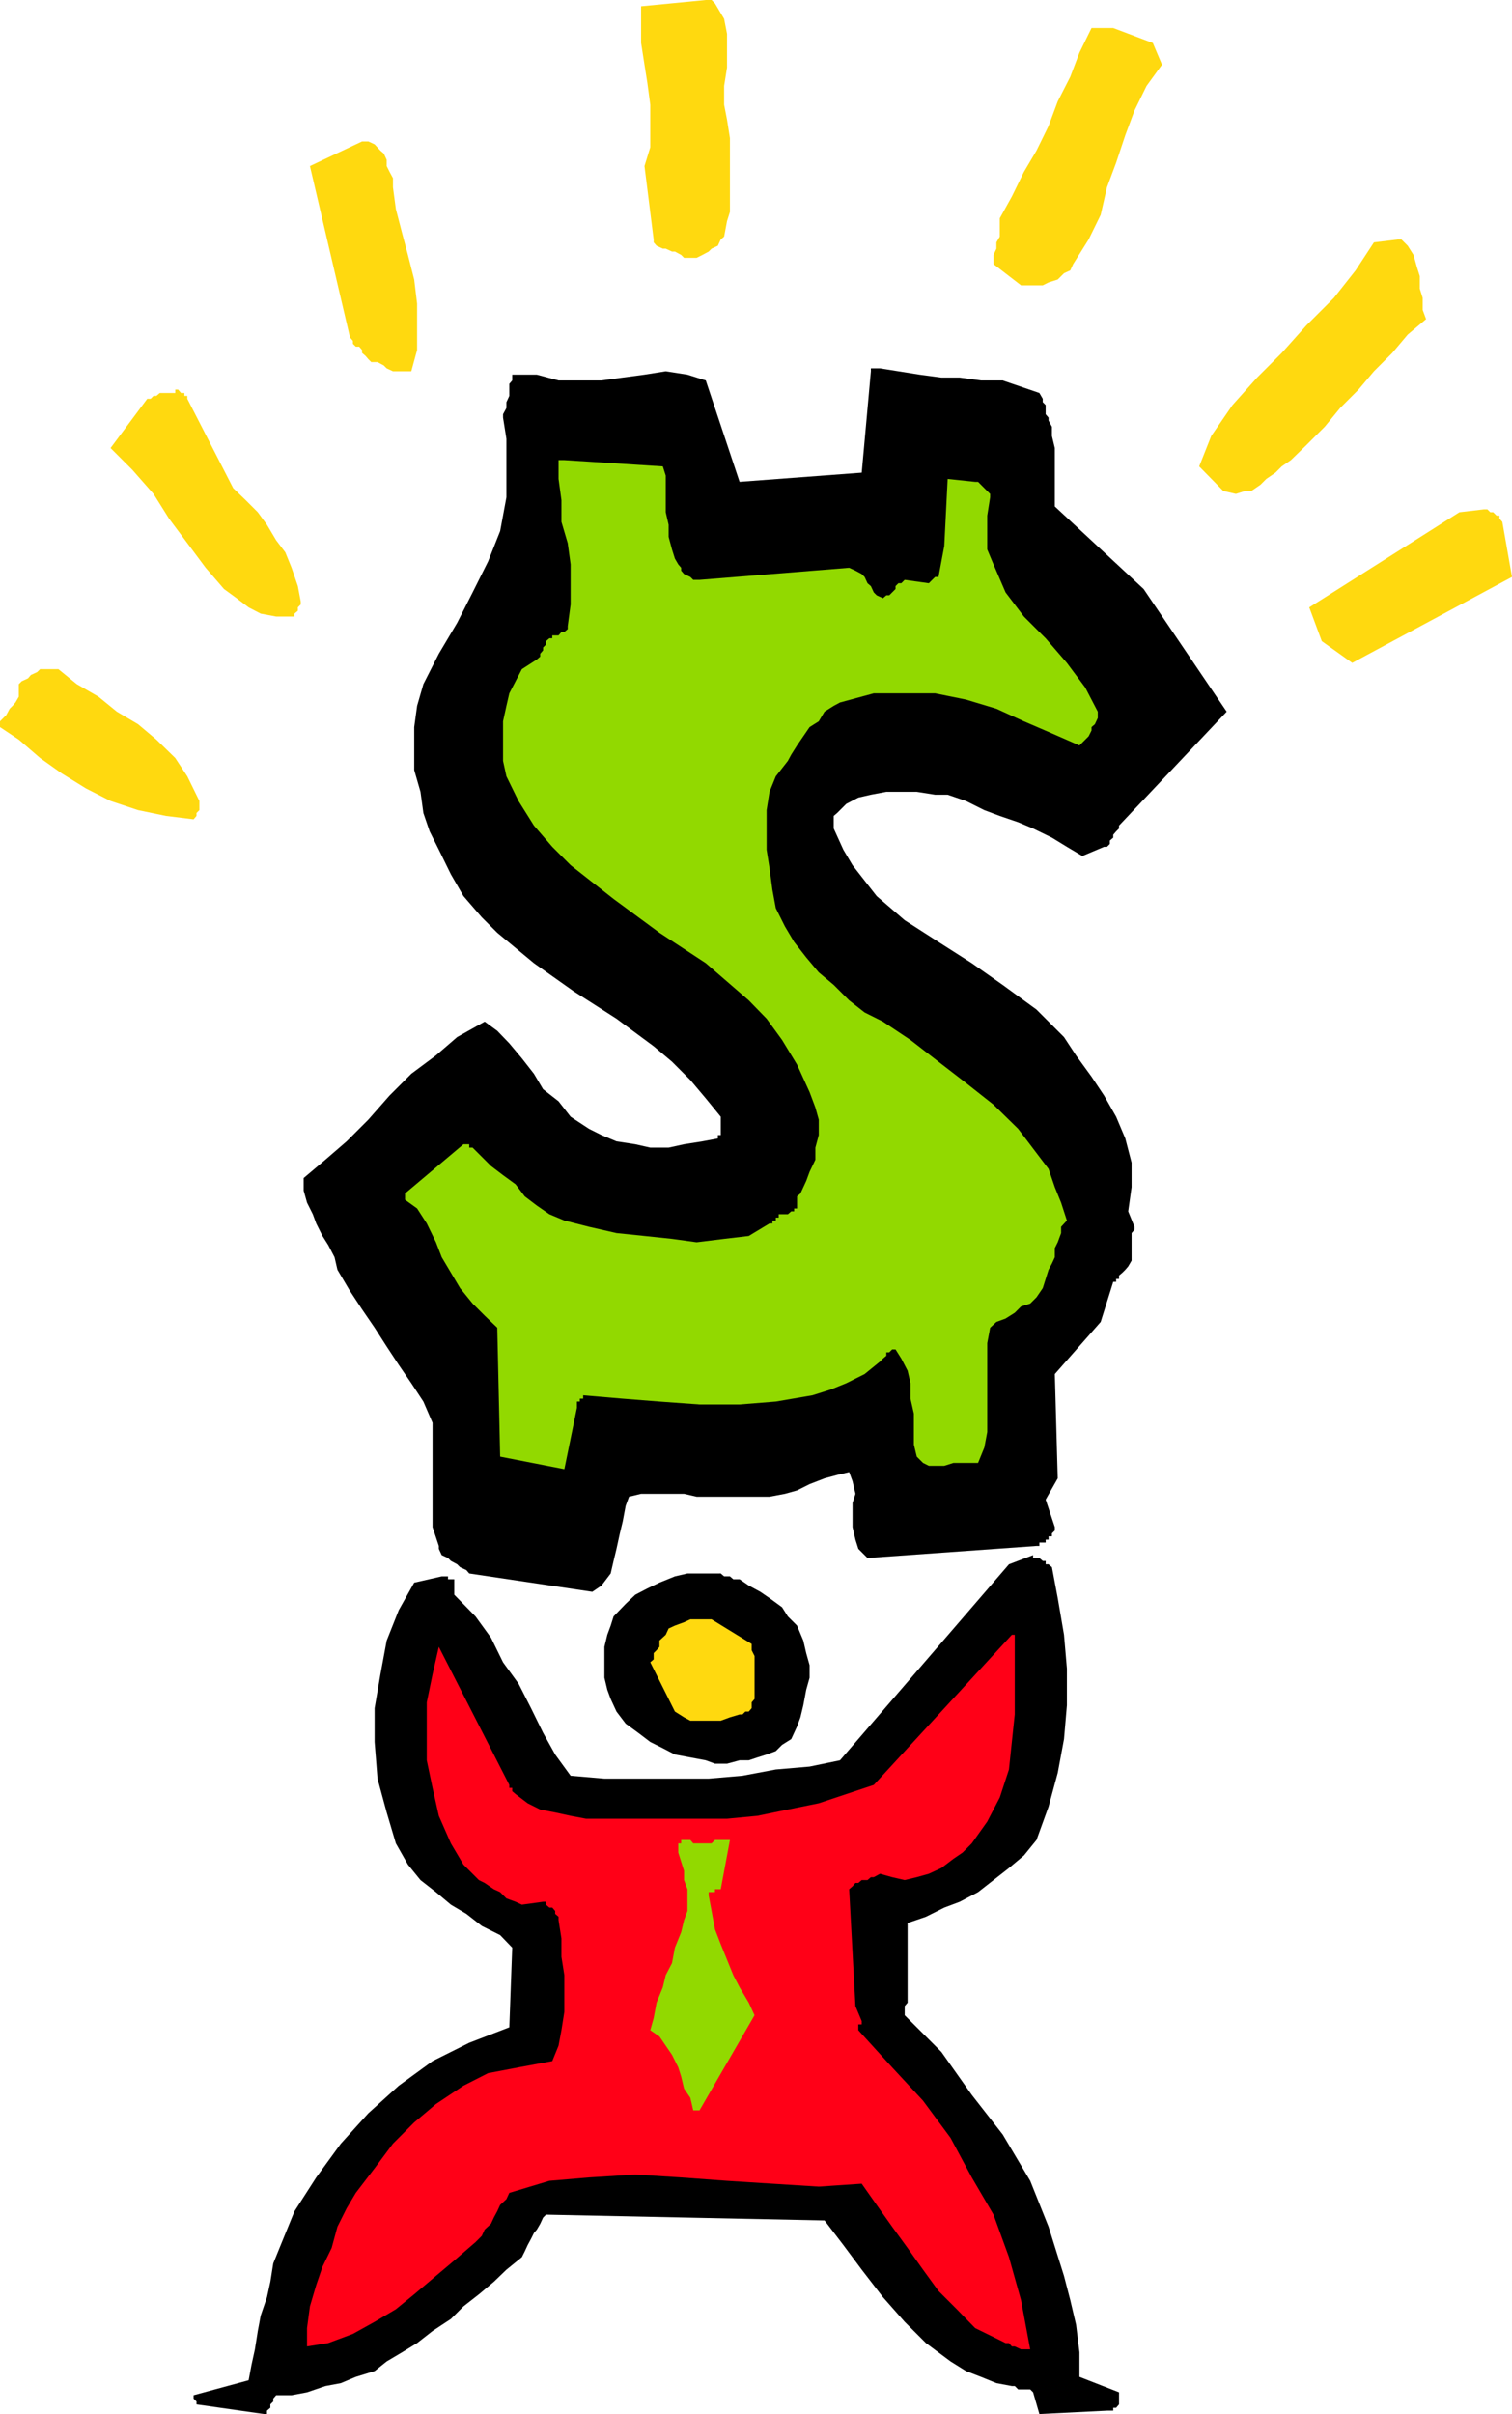 <svg height="480" viewBox="0 0 225.504 360" width="300.672" xmlns="http://www.w3.org/2000/svg"><path style="fill:#000" d="M316.142 295.88h-1.368v.433l-1.368 15.12-18.216 1.368-5.04-15.12-2.736-.864-3.24-.504-3.168.504-3.24.432-3.168.432h-6.408l-3.24-.864h-3.672v.864l-.432.504v1.8l-.432.936v.864l-.504.936v.504l.504 3.168v8.712l-.936 5.04-1.8 4.536-2.304 4.608-2.304 4.536-2.736 4.608-2.304 4.536-.936 3.24-.432 3.168v6.408l.936 3.24.432 3.168.936 2.736 1.368 2.736 1.8 3.672 1.872 3.24 2.736 3.168 2.304 2.304 5.472 4.536 5.904 4.176 6.408 4.104 5.544 4.104 2.736 2.304 2.736 2.736 2.304 2.736 2.232 2.736v2.736h-.432v.504l-2.304.432-2.736.432-2.304.504h-2.736l-2.232-.504-2.808-.432-2.232-.936-1.872-.936-2.736-1.8-1.8-2.304-2.304-1.8-1.368-2.304-1.8-2.304-1.872-2.232-1.8-1.872-1.872-1.368-4.104 2.304-3.168 2.736-3.672 2.736-3.24 3.24-3.168 3.6-3.24 3.24-3.168 2.736-3.24 2.736v1.872l.504 1.8.864 1.728.504 1.368.936 1.872.864 1.368.936 1.8.432 1.872 1.872 3.168 1.8 2.736 1.872 2.736 1.8 2.808 1.8 2.736 1.872 2.736 1.8 2.736 1.368 3.168v15.552l.936 2.808v.432l.432.936.936.432.432.432.936.504.432.432.936.432.432.504 18.36 2.736 1.368-.936 1.368-1.8.432-1.872.432-1.8.504-2.304.432-1.8.432-2.304.504-1.368 1.8-.432h6.408l1.872.432h10.872l2.304-.432 1.8-.504 1.872-.936 2.232-.864 1.872-.504 1.8-.432.504 1.368.432 1.872-.432 1.368v3.6l.432 1.872.432 1.368 1.368 1.368 25.2-1.8h.432v-.504h.936v-.432h.432v-.504h.504v-.432l.432-.432v-.504l-1.368-4.104 1.8-3.168-.432-15.552 6.84-7.776 1.872-5.976h.432v-.432h.432v-.504l.504-.432.432-.432.432-.504.504-.864v-4.104l.432-.504v-.432l-.936-2.304.504-3.6v-3.672l-.936-3.6-1.368-3.24-1.8-3.168-1.872-2.808-2.304-3.168-1.8-2.736-4.104-4.104-5.04-3.672-4.608-3.24-4.968-3.168-5.04-3.24-4.176-3.6-1.8-2.304-1.8-2.304-1.368-2.304-1.44-3.168v-1.872l.504-.432 1.368-1.368 1.8-.936 1.872-.432 2.304-.432h4.536l2.736.432h1.872l2.736.936 2.736 1.368 2.304.864 2.736.936 2.232.936 2.808 1.368 2.232 1.368 2.304 1.368 3.24-1.368h.432l.432-.432v-.504l.504-.432v-.432l.432-.504.432-.432v-.432l16.056-16.992-12.384-18.288-13.248-12.312v-8.713l-.432-1.8v-1.368l-.504-.936v-.432l-.432-.504v-1.368l-.432-.432v-.504l-.504-.864-2.736-.936-2.736-.936h-3.24l-3.168-.432h-2.736l-3.24-.432-3.168-.504z" transform="translate(-184.886 -240.945)"/><path style="fill:#92d900" d="M269.054 309.56h-.864v2.809l.432 3.168v3.24l.936 3.168.432 3.168v5.976l-.432 3.24v.432l-.504.432h-.432l-.432.504h-.936v.432h-.432l-.504.432v.504l-.432.432v.432l-.432.504v.432l-.504.432-2.232 1.44-.936 1.8-.936 1.8-.432 1.872-.504 2.304v5.904l.504 2.304 1.8 3.672 2.304 3.672 2.736 3.168 2.736 2.736 6.408 5.04 6.84 5.04 6.912 4.536 6.408 5.544 2.664 2.736 2.304 3.168 2.232 3.672 1.872 4.104.864 2.304.504 1.8v2.304l-.504 1.872v1.8l-.864 1.8-.504 1.368-.864 1.872-.504.432v1.799h-.432v.432h-.432l-.504.432h-1.368v.504h-.432v.432h-.504v.432h-.432l-3.096 1.872-3.672.432-4.104.504-3.672-.504-4.104-.432-4.176-.432-4.104-.936-3.672-.936-2.232-.936-1.872-1.296-1.8-1.368-1.368-1.8-1.872-1.368-1.8-1.368-1.368-1.368-1.368-1.368h-.504v-.504h-.864l-8.712 7.344v.937l1.8 1.296 1.44 2.232 1.368 2.808.864 2.232 1.368 2.304 1.368 2.304 1.872 2.304 1.8 1.8 1.872 1.8.432 19.224 9.576 1.872 1.872-9.144v-.937h.432v-.432h.504v-.504l5.904.504 5.472.432 5.976.432h5.976l5.4-.432 5.472-.936 2.736-.864 2.304-.936 2.736-1.368 2.304-1.872.432-.432.504-.432v-.504h.432l.432-.432h.504l.864 1.368.936 1.8.432 1.872v2.304l.504 2.232v4.608l.432 1.8.936.936.864.432h2.304l1.368-.432h3.672l.936-2.304.432-2.304v-13.247l.432-2.304.936-.864 1.368-.504 1.368-.864.936-.936 1.368-.432.936-.936.936-1.368.432-1.368.432-1.368.504-.936.432-.936v-1.368l.432-.864.504-1.368v-.936l.864-.936-.864-2.664-.936-2.304-.936-2.736-1.368-1.8-3.168-4.176-3.672-3.6-4.104-3.24-4.104-3.168-4.176-3.24-4.104-2.736-2.736-1.368-2.304-1.8-2.304-2.304-2.232-1.872-1.872-2.232-1.8-2.304-1.368-2.304-1.368-2.736-.504-2.736-.432-3.24-.432-2.736v-5.904l.432-2.736.936-2.304 1.8-2.304.504-.936.864-1.368.936-1.368.936-1.368 1.368-.864.864-1.44 1.368-.864.936-.504 5.04-1.368h9.144l4.608.936 4.536 1.368 4.104 1.872 4.176 1.8 4.104 1.8.432-.432.432-.432.504-.504.432-.864v-.504l.504-.432.432-.936v-.936l-1.872-3.6-2.736-3.672-3.168-3.672-3.24-3.24-2.736-3.6-1.8-4.176-.936-2.232v-5.04l.432-2.736v-.504l-.432-.432-.432-.432-.504-.504-.432-.432h-.432l-4.104-.432-.504 10.008-.864 4.608h-.504l-.432.432-.504.504-3.6-.504-.504.504h-.432l-.432.432v.432l-.504.504-.432.432h-.432l-.504.432-.936-.432-.432-.432-.432-.936-.504-.432-.432-.936-.432-.432-.936-.504-.936-.432-22.32 1.8h-.936l-.432-.432-.936-.432-.432-.504v-.432l-.432-.504-.504-.864-.432-1.368-.504-1.872v-1.8l-.432-1.872v-5.472l-.432-1.368z" transform="translate(-184.886 -240.945)"/><path style="fill:#ffd90f" d="m290.15 240.945-9.648.936v5.472l.504 3.24.432 2.736.432 3.24v6.336l-.864 2.808 1.368 10.944v.432l.432.504.936.432h.432l.936.432h.432l.936.504.432.432h1.872l.864-.432.936-.504.432-.432.936-.432.432-.936.504-.432.432-2.304.432-1.368v-11.016l-.432-2.736-.432-2.232v-2.808l.432-2.736v-5.04l-.432-2.232-1.368-2.304-.504-.504h-.864zm60.768 4.175h-3.24l-1.8 3.673-1.368 3.6-1.872 3.672-1.368 3.672-1.8 3.672-1.872 3.168-1.8 3.672-1.8 3.24v2.736l-.504.864v.936l-.432.936v1.368l4.104 3.168h3.24l.864-.432 1.368-.432.936-.936.936-.432.432-.936 2.304-3.672 1.8-3.672.936-4.104 1.368-3.672 1.368-4.104 1.368-3.672 1.8-3.672 2.304-3.168-1.368-3.24zm-112.032 16.92-7.776 3.673 5.976 25.56.432.504v.432l.432.432h.504l.432.504v.432l.504.432.432.504.432.432h.936l.936.504.432.432.936.432h2.736l.864-3.168v-6.912l-.432-3.6-.936-3.672-.864-3.24-.936-3.6-.432-3.24v-1.368l-.504-.936-.432-.864v-.936l-.432-.936-.504-.432-.864-.936-.936-.432h-.432zm154.512 14.617-3.6.432-2.736 4.176-3.24 4.104-4.104 4.104-3.672 4.104-3.672 3.672-3.672 4.104-3.168 4.608-1.8 4.536 3.6 3.672 1.872.432 1.368-.432h.936l1.368-.936.864-.864 1.368-.936.936-.936 1.368-.936 2.304-2.232 2.736-2.736 2.304-2.808 2.736-2.736 2.304-2.736 2.736-2.736 2.304-2.736 2.736-2.304-.504-1.368v-1.8l-.432-1.368v-1.872l-.432-1.368-.504-1.8-.864-1.368-.936-.936h-.504zm-182.88 22.896h-1.8l-.504.432h-.432l-.432.432h-.504l-5.472 7.344 3.24 3.24 3.168 3.6 2.304 3.672 2.736 3.672 2.736 3.672 2.736 3.168 1.872 1.368 1.8 1.368 1.8.936 2.304.432h2.736v-.432l.504-.432v-.504l.432-.432v-.432l-.432-2.304-.936-2.736-.936-2.304-1.368-1.8-1.368-2.304-1.368-1.872-1.8-1.8-1.872-1.8-6.84-13.32v-.432h-.432v-.432h-.504l-.432-.504h-.432v.504h-.504zm195.696 17.352-3.672.432-22.392 14.184 1.872 5.04 4.536 3.24 23.832-12.816-1.44-8.208-.432-.504v-.432h-.432l-.504-.504h-.432l-.432-.432zm-213.048 23.832h-2.304l-.432.432-.936.432-.432.504-.936.432-.432.432v1.872l-.504.864-.432.504-.432.432-.504.936-.432.432-.504.504v.864l2.808 1.872 3.168 2.736 3.24 2.304 3.6 2.232 3.672 1.872 4.104 1.368 4.176.864 4.104.504.432-.504v-.432l.432-.432v-1.368l-1.8-3.672-1.8-2.736-2.808-2.736-2.736-2.304-3.168-1.872-2.736-2.232-3.24-1.872-2.736-2.232z" transform="translate(-184.886 -240.945)"/><path style="fill:#000" d="m338.966 472.857-3.6 1.368-25.2 29.232-4.536.936-5.04.432-4.968.936-5.04.432H275.03l-5.04-.432-2.304-3.168-1.8-3.24-1.8-3.672-1.872-3.672-2.304-3.168-1.8-3.672-2.304-3.168-3.168-3.24v-2.304h-.936v-.432h-.936l-4.104.936-2.304 4.104-1.8 4.536-.936 5.04-.864 5.04v5.04l.432 5.472 1.368 5.04 1.368 4.608 1.8 3.168 1.872 2.304 2.304 1.8 2.232 1.872 2.304 1.368 2.304 1.8 2.736 1.368 1.8 1.872-.432 11.88-5.976 2.304-5.472 2.736-5.04 3.672-4.536 4.104-4.104 4.536-3.672 5.04-3.24 5.04-2.232 5.472-.936 2.304-.432 2.736-.504 2.304-.936 2.736-.432 2.304-.432 2.736-.504 2.304-.432 2.304-8.208 2.232v.504l.432.432v.432l10.08 1.44h.432v-.504l.504-.432v-.504l.432-.432v-.432l.432-.504h2.304l2.304-.432 2.736-.936 2.304-.432 2.232-.936 2.808-.864 1.8-1.44 2.304-1.368 2.232-1.368 2.304-1.8 2.736-1.8 1.872-1.872 2.304-1.8 2.232-1.872 1.872-1.8 2.304-1.872.432-.864.432-.936.504-.936.432-.864.432-.504.504-.864.432-.936.432-.432 41.544.864 2.808 3.672 2.736 3.672 3.168 4.104 3.24 3.672 3.168 3.168 3.672 2.736 2.304 1.44 2.232.864 2.304.936 2.304.432h.432l.504.504h1.8l.432.432.936 3.24 10.08-.504h.936v-.432h.432l.432-.504v-1.8l-5.904-2.304v-3.672l-.504-4.104-.864-3.672-.936-3.6-2.304-7.344-2.736-6.84-4.104-6.912-4.608-5.904-4.536-6.408-5.472-5.472v-1.368l.432-.504v-11.88l2.736-.936 2.736-1.368 2.304-.864 2.736-1.44 2.304-1.8 2.304-1.8 2.232-1.872 1.872-2.304 1.8-4.968 1.368-5.04.936-5.04.432-5.04v-5.472l-.432-5.04-.936-5.472-.864-4.608-.504-.432h-.432v-.504h-.432l-.504-.432h-.936z" transform="translate(-184.886 -240.945)"/><path style="fill:#000" d="M291.95 475.593h-4.536l-1.872.432-2.304.936-1.8.864-1.8.936-1.44 1.368-1.8 1.872-.432 1.368-.504 1.368-.432 1.8v4.608l.432 1.8.504 1.368.864 1.872 1.368 1.8 1.872 1.368 1.8 1.368 1.872.936 1.8.936 2.304.432 2.304.432 1.368.504h1.8l1.872-.504h1.368l1.296-.432 1.368-.432 1.368-.504.936-.936 1.368-.864.864-1.872.504-1.368.432-1.8.432-2.304.504-1.8v-1.872l-.504-1.8-.432-1.872-.936-2.232L302.39 482l-.864-1.368-1.872-1.368-1.368-.936-1.728-.936-1.368-.936h-.936l-.504-.432h-.864l-.504-.432z" transform="translate(-184.886 -240.945)"/><path style="fill:#ffd90f" d="M291.014 482.433h-3.168l-.936.432-1.368.504-.936.432-.432.936-.936.864v.936l-.432.504-.432.432v.936l-.504.432 3.672 7.344 1.368.864.936.504h4.536l1.368-.504 1.44-.432h.432l.432-.432h.504l.432-.504v-.864l.432-.504v-6.408l-.432-.864v-.936z" transform="translate(-184.886 -240.945)"/><path style="fill:#ff0017" d="m335.798 484.737-20.592 22.392-4.104 1.368-4.104 1.368-4.608.936-4.536.936-4.536.432h-21.024l-2.304-.432-2.304-.504-2.232-.432-1.872-.936-1.8-1.368-.504-.432v-.504h-.432v-.432l-10.512-20.592-.936 4.104-.864 4.176v8.64l.864 4.104.936 4.176 1.8 4.104 1.872 3.168 1.368 1.368.936.936.864.432 1.368.936.936.432.936.936 1.368.504.936.432 3.168-.432h.432v.432l.504.432h.432l.432.504v.432l.504.432v.504l.432 2.736v2.736l.432 2.736v5.472l-.432 2.736-.432 2.304-.936 2.304-5.04.936-4.536.864-3.672 1.872-4.104 2.736-3.24 2.736-3.168 3.168-2.736 3.672-2.808 3.672-1.368 2.304-1.368 2.736-.864 3.168-1.368 2.808-.936 2.736-.936 3.168-.432 3.24v2.736l3.168-.504 3.672-1.368 3.24-1.8 3.168-1.872 2.736-2.232 3.24-2.736 2.736-2.304 3.168-2.736.936-.936.432-.936.936-.864.432-.936.504-.936.432-.936.936-.864.432-.936 5.976-1.8 5.904-.504 6.912-.432 6.84.432 6.84.504 6.768.432 6.912.432 6.408-.432 2.232 3.168 2.304 3.24 2.304 3.168 2.304 3.24 2.304 3.168 2.736 2.736 2.736 2.808 3.672 1.8.864.432h.504l.432.504h.432l.936.432h1.368l-1.368-7.344-1.8-6.408-2.304-6.336-3.24-5.544-3.168-5.904-4.104-5.544-4.608-4.968-5.04-5.544v-.864h.504v-.504l-.936-2.232-.936-17.424.504-.432.432-.504h.432l.504-.432h.864l.504-.432h.432l.936-.504 1.8.504 1.872.432 1.8-.432 1.8-.504 1.872-.864 1.8-1.368 1.368-.936 1.368-1.368 2.304-3.24 1.872-3.6 1.368-4.176.432-4.104.432-4.104v-11.88z" transform="translate(-184.886 -240.945)"/><path style="fill:#92d900" d="M293.318 515.337h-1.8l-.504.504h-2.736l-.432-.504h-1.368v.504h-.432v1.368l.432 1.368.432 1.368v1.368l.504 1.368v3.24l-.504 1.368-.432 1.8-.936 2.304-.432 2.304-.936 1.8-.432 1.8-.936 2.304-.432 2.304-.504 1.8 1.368.936.936 1.368.936 1.368.936 1.872.432 1.368.432 1.8.936 1.368.432 1.872h.936l8.208-14.184-.864-1.872-1.368-2.304-.936-1.8-.936-2.304-.936-2.304-.864-2.232-.504-2.736-.432-2.304v-.504h.936v-.432h.864l1.368-7.344h-.432z" transform="translate(-184.886 -240.945)"/></svg>
